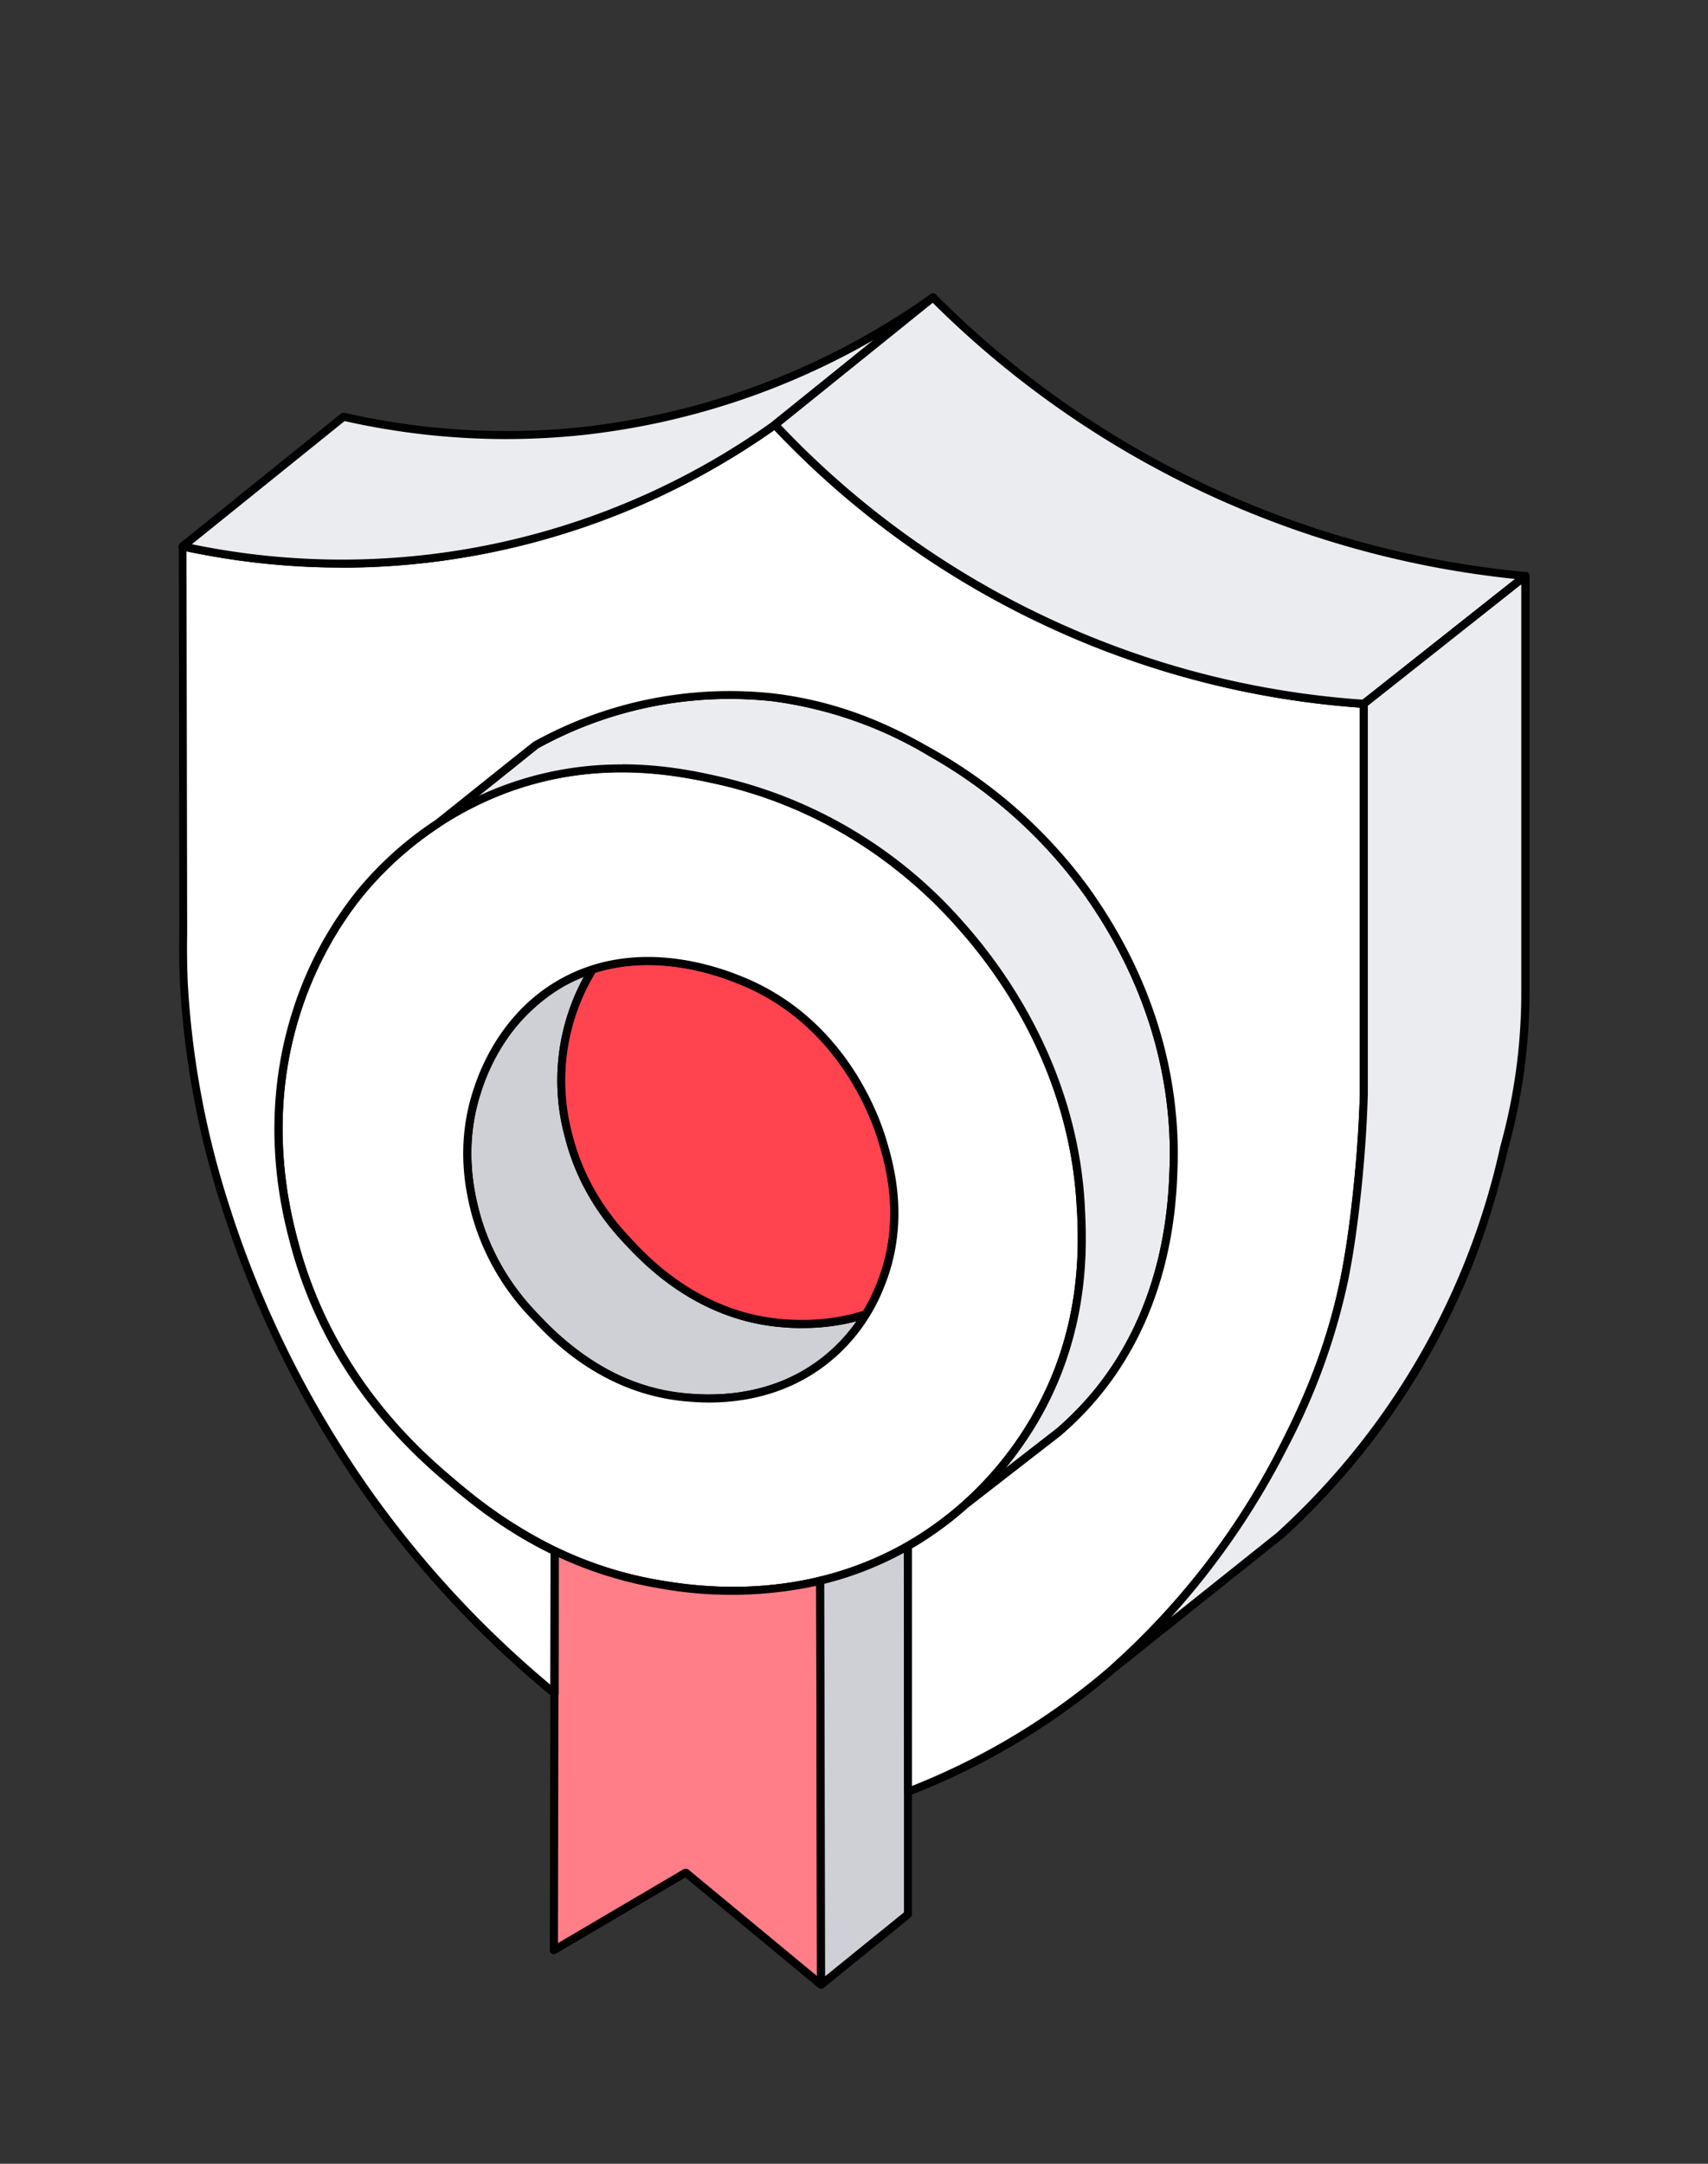 <svg xmlns="http://www.w3.org/2000/svg" width="120" height="152" fill="none"><rect width="100%" height="100%" fill="#333333" stroke="none"/><path fill="#CED0D6" d="M60.84 92.32a12.32 12.32 0 0 1-2.88 3.25c-3.9 3.08-8.43 2.7-9.63 2.6-5.85-.47-9.47-4.32-10.7-5.64a16.68 16.68 0 0 1-4.27-7.5c-.32-1.3-1.09-4.54.16-8.36.37-1.14 1.75-5.15 5.75-7.51.8-.47 1.6-.82 2.39-1.07a14.77 14.77 0 0 0-1.7 11.7c1 3.98 3.24 6.44 4.25 7.51 1.24 1.32 4.86 5.17 10.7 5.65.84.06 3.24.26 5.93-.63Z"/><path fill="#000" d="M49.8 98.52c-.5 0-.99-.02-1.5-.06-5.96-.49-9.67-4.44-10.88-5.73a17 17 0 0 1-4.33-7.63 15.13 15.13 0 0 1 .16-8.52 13.53 13.53 0 0 1 5.88-7.67c.77-.45 1.59-.82 2.44-1.09.12-.04.24 0 .31.1.08.1.08.22.02.32-.93 1.5-1.37 2.84-1.52 3.28a14.58 14.58 0 0 0-.15 8.2c1 4 3.32 6.46 4.19 7.39 4.78 5.08 9.1 5.44 10.52 5.56.79.06 3.17.26 5.81-.61.11-.04.24 0 .31.09.08.1.08.22.02.32-.79 1.3-1.78 2.41-2.94 3.32a13.12 13.12 0 0 1-8.34 2.73Zm-8.78-29.9c-.56.22-1.1.48-1.6.78a12.97 12.97 0 0 0-5.63 7.35c-1.25 3.83-.42 7.12-.15 8.2 1 4 3.32 6.46 4.19 7.39 4.78 5.08 9.1 5.44 10.52 5.56 3.73.3 6.9-.56 9.44-2.55.91-.72 1.71-1.57 2.39-2.54-2.44.65-4.55.48-5.28.42-5.96-.49-9.67-4.44-10.9-5.73-.9-.96-3.28-3.5-4.32-7.64a15.13 15.13 0 0 1 1.34-11.24Z"/><path fill="#FF444F" d="M61.96 90.03c-.17.44-.5 1.3-1.12 2.3-2.7.88-5.1.68-5.92.62-5.85-.48-9.47-4.33-10.7-5.65a16.69 16.69 0 0 1-4.27-7.5 14.77 14.77 0 0 1 1.7-11.71c4.82-1.53 9.47.4 10.56.85 7.17 2.98 9.42 9.96 9.8 11.24.5 1.66 1.6 5.54-.05 9.85Z"/><path fill="#000" d="M56.38 93.3c-.67 0-1.19-.05-1.49-.07-5.95-.5-9.66-4.44-10.88-5.73-.9-.96-3.3-3.5-4.33-7.64a15.13 15.13 0 0 1 1.74-11.92.3.3 0 0 1 .15-.12c2.24-.71 5.93-1.14 10.75.86 6.93 2.88 9.38 9.47 9.96 11.42.45 1.51 1.66 5.54-.06 10.03-.15.39-.5 1.29-1.14 2.34a.28.28 0 0 1-.15.12c-1.75.58-3.38.7-4.55.7ZM41.84 68.32a14.58 14.58 0 0 0-1.62 11.4c1 3.98 3.33 6.45 4.2 7.38 1.18 1.26 4.78 5.08 10.52 5.56.78.06 3.11.25 5.71-.58.58-.97.9-1.8 1.04-2.16 1.65-4.31.49-8.2.05-9.67-.57-1.89-2.94-8.27-9.64-11.05-4.6-1.91-8.1-1.55-10.26-.88Z"/><path fill="#fff" stroke="#000" stroke-linecap="round" stroke-linejoin="round" stroke-width=".57" d="M75.93 84.79c-.49-9.48-5.36-16.34-8.38-19.73-1.64-1.84-7.36-8.08-17.02-10.23-2.87-.63-8.34-1.77-14.7.48a24.33 24.33 0 0 0-10.53 7.43c-.63.76-3 3.74-4.48 8.39-2.35 7.41-.77 13.8-.16 16.13 2.46 9.36 8.6 14.75 10.79 16.61 2.48 2.12 7.35 6.17 14.93 7.43 2.58.43 10.35 1.6 17.97-3.03a24.47 24.47 0 0 0 8.79-9.35c3.15-5.9 2.94-11.4 2.8-14.13Zm-13.97 5.24c-.17.44-.5 1.3-1.12 2.3a12.32 12.32 0 0 1-2.88 3.24c-3.9 3.08-8.43 2.7-9.63 2.6-5.85-.47-9.47-4.32-10.7-5.64a16.68 16.68 0 0 1-4.27-7.5c-.32-1.3-1.09-4.54.16-8.36.37-1.14 1.75-5.15 5.75-7.51.8-.47 1.6-.82 2.39-1.07 4.8-1.53 9.46.4 10.55.85 7.17 2.98 9.42 9.96 9.8 11.24.5 1.66 1.6 5.54-.05 9.85Z"/><path fill="#EBECEF" d="M82.46 82.04c-.1 2.74-.43 9.62-5.22 15.6a22.05 22.05 0 0 1-2.82 2.93l-6.55 5.08a24.79 24.79 0 0 0 5.27-6.73c3.15-5.9 2.94-11.4 2.8-14.14-.5-9.47-5.37-16.33-8.4-19.72-1.63-1.84-7.35-8.08-17-10.23-2.88-.64-8.35-1.77-14.7.48a23.7 23.7 0 0 0-5.06 2.52l6.87-5.5c2.76-1.49 8.9-4.28 16.64-3.35 5.28.62 9.05 2.71 11.2 3.94a34.1 34.1 0 0 1 10.74 9.53c1.5 2.08 6.59 9.36 6.23 19.6Z"/><path fill="#000" d="M67.87 105.94a.28.28 0 0 1-.19-.5 24.6 24.6 0 0 0 5.2-6.65c3.19-5.95 2.9-11.59 2.77-14-.49-9.44-5.42-16.3-8.32-19.54A31.73 31.73 0 0 0 50.47 55.1c-2.64-.59-8.13-1.8-14.54.47a23.37 23.37 0 0 0-5 2.48.28.28 0 0 1-.38-.07.28.28 0 0 1 .05-.39l5.23-4.18 1.64-1.31a28.41 28.41 0 0 1 16.85-3.41c5.44.64 9.26 2.8 11.32 3.97a34.52 34.52 0 0 1 10.82 9.61c5.5 7.63 6.45 14.96 6.28 19.77-.04 1.2-.13 3.69-.86 6.64a23.48 23.48 0 0 1-4.42 9.13 22.4 22.4 0 0 1-2.87 2.98l-3.26 2.53-3.29 2.55a.28.28 0 0 1-.17.06ZM43.69 53.69c2.98 0 5.4.53 6.9.87a32.3 32.3 0 0 1 17.17 10.3c2.94 3.31 7.96 10.29 8.46 19.91.12 2.45.42 8.2-2.83 14.29a25.15 25.15 0 0 1-2.72 4.06l.31-.24 3.26-2.53a21.87 21.87 0 0 0 2.78-2.88c4.83-6.04 5.07-13.11 5.15-15.44.17-4.72-.77-11.92-6.17-19.42a33.95 33.95 0 0 0-10.64-9.45 28.55 28.55 0 0 0-11.1-3.9 27.83 27.83 0 0 0-16.45 3.3l-1.62 1.3c-.86.7-1.72 1.38-2.58 2.06A23.58 23.58 0 0 1 43.7 53.7Z"/><path fill="#FF7E88" d="m57.68 139.42-9.5-7.87L38.9 137l.06-28.05c2.1 1.01 4.57 1.88 7.41 2.35 1.8.3 6.17.97 11.25-.26l.05 28.38Z"/><path fill="#000" d="M57.68 139.7a.29.29 0 0 1-.18-.06l-9.35-7.75-9.1 5.35a.28.28 0 0 1-.28 0 .28.28 0 0 1-.14-.24l.06-28.05c0-.07.03-.15.08-.2.09-.08.22-.1.32-.06 2.34 1.13 4.8 1.91 7.34 2.33 1.47.25 5.96 1 11.13-.25a.3.3 0 0 1 .24.05c.07.05.1.13.1.22l.07 28.38a.28.28 0 0 1-.29.28Zm-9.5-8.43c.06 0 .13.02.18.06l9.04 7.48-.05-27.41a28.35 28.35 0 0 1-11.01.18 27.69 27.69 0 0 1-7.09-2.19l-.05 27.11 8.84-5.2c.04-.02.1-.03.14-.03Z"/><path fill="#CED0D6" d="m63.8 134.48-6.12 4.94-.05-28.38a23.53 23.53 0 0 0 6.16-2.44v25.88Z"/><path fill="#000" d="M57.68 139.7c-.04 0-.08 0-.12-.03a.28.28 0 0 1-.16-.25l-.06-28.38c0-.13.1-.24.22-.27 2.15-.52 4.2-1.33 6.09-2.41a.28.28 0 0 1 .42.24v25.88c0 .08-.03.17-.1.22l-6.1 4.94a.28.28 0 0 1-.18.06Zm.23-28.44.06 27.57 5.54-4.49v-25.26a23.93 23.93 0 0 1-5.6 2.18Z"/><path fill="#fff" d="M73.66 43.73a62.74 62.74 0 0 1-19.21-13.9 53.03 53.03 0 0 1-23.32 9.27 52.56 52.56 0 0 1-18.3-.72l.05 27.12c-.02.86-.03 2.07.04 3.51.06 1.52.39 7.67 2.91 15.7a73.53 73.53 0 0 0 10.26 20.52 72.62 72.62 0 0 0 12.86 13.71l.02-9.99a34.1 34.1 0 0 1-7.52-5.07c-2.2-1.87-8.33-7.26-10.79-16.62-.6-2.33-2.2-8.72.16-16.13a25.71 25.71 0 0 1 4.47-8.39c.9-1.08 2.7-3.08 5.49-4.91l6.87-5.5c2.76-1.49 8.9-4.27 16.64-3.35 5.28.63 9.05 2.72 11.2 3.94a34.1 34.1 0 0 1 10.74 9.53c1.5 2.08 6.58 9.36 6.23 19.6-.1 2.73-.43 9.6-5.22 15.6a22.07 22.07 0 0 1-2.82 2.92l-6.54 5.08h-.01a23.68 23.68 0 0 1-4.08 2.95v17.28a49.18 49.18 0 0 0 14.51-8.74 52.78 52.78 0 0 0 11.93-15.6c1.1-2.19 3.1-6.22 4.2-11.62a87.78 87.78 0 0 0 1.38-13.04V49.44a62.73 62.73 0 0 1-22.15-5.7Z"/><path fill="#000" d="M63.8 126.16a.28.28 0 0 1-.28-.28l-.02-17.28c0-.1.06-.2.15-.25a23.1 23.1 0 0 0 4.03-2.9v-.01l.02-.02 2.63-2.03 3.9-3.03a21.91 21.91 0 0 0 2.79-2.89c4.83-6.04 5.07-13.11 5.15-15.43.17-4.73-.77-11.93-6.17-19.42a33.95 33.95 0 0 0-10.64-9.46 28.55 28.55 0 0 0-11.1-3.9 27.84 27.84 0 0 0-16.45 3.31l-1.62 1.3-5.23 4.18-.02.02c-2.03 1.32-3.9 3-5.42 4.85a25.4 25.4 0 0 0-4.43 8.3c-2.38 7.48-.7 13.87-.15 15.97a30.84 30.84 0 0 0 5.44 11.02c2.18 2.83 4.33 4.67 5.25 5.46a33.86 33.86 0 0 0 7.47 5.03.28.28 0 0 1 .16.29l-.02 9.96a.28.28 0 0 1-.47.22 72.92 72.92 0 0 1-12.9-13.77 73.52 73.52 0 0 1-10.3-20.6 62.41 62.41 0 0 1-2.93-15.77 55.49 55.49 0 0 1-.04-3.53l-.04-27.11a.28.28 0 0 1 .34-.28 52.12 52.12 0 0 0 41.39-8.5.28.28 0 0 1 .37.04 62.1 62.1 0 0 0 19.12 13.83 62.15 62.15 0 0 0 22.06 5.69c.15 0 .27.13.27.28v27.44a87.97 87.97 0 0 1-.34 5.5v.02c-.12 1.24-.43 4.55-1.05 7.58a45.5 45.5 0 0 1-4.23 11.68 53.19 53.19 0 0 1-12 15.68 49.33 49.33 0 0 1-14.7 8.82Zm.27-17.4v16.7a48.72 48.72 0 0 0 14.05-8.54 52.6 52.6 0 0 0 11.86-15.51c1-1.98 3.06-6.08 4.18-11.54.62-3 .92-6.28 1.04-7.52v-.02c.17-1.8.29-3.64.34-5.46V49.71a62.72 62.72 0 0 1-22-5.72A62.64 62.64 0 0 1 54.4 30.21a52.65 52.65 0 0 1-41.3 8.52l.05 26.77c-.02 1.17-.01 2.34.04 3.5a61.9 61.9 0 0 0 2.9 15.63 72.95 72.95 0 0 0 10.23 20.44 72.32 72.32 0 0 0 12.34 13.27l.02-9.2c-3.55-1.74-6.06-3.89-7.42-5.05-.94-.8-3.12-2.66-5.34-5.53a31.38 31.38 0 0 1-5.54-11.22c-.56-2.14-2.26-8.65.17-16.3a25.99 25.99 0 0 1 4.52-8.47 24.68 24.68 0 0 1 5.54-4.97l5.21-4.17 1.65-1.31a28.42 28.42 0 0 1 16.85-3.41c5.44.64 9.26 2.8 11.31 3.97a34.52 34.52 0 0 1 10.82 9.6c5.5 7.64 6.45 14.97 6.28 19.78-.08 2.37-.33 9.58-5.28 15.77a22.38 22.38 0 0 1-2.86 2.96v.01l-3.92 3.04-2.61 2.03-.02.01a23.92 23.92 0 0 1-3.98 2.9v-.02Z"/><path fill="#EBECEF" d="m65.55 20.89-11.1 8.94a53.03 53.03 0 0 1-23.32 9.27 52.56 52.56 0 0 1-18.3-.72l11.3-9.1c4.1.92 9.91 1.72 16.78 1a52.44 52.44 0 0 0 24.64-9.4Z"/><path fill="#000" d="M24.02 39.87c-3.76 0-7.52-.4-11.25-1.21a.28.28 0 0 1-.12-.5l11.3-9.1a.29.29 0 0 1 .25-.06 51.06 51.06 0 0 0 16.68 1 52.13 52.13 0 0 0 24.5-9.34c.13-.09.3-.06.4.06.09.12.07.3-.05.39l-11.1 8.94-.02.02a53.4 53.4 0 0 1-23.44 9.31c-2.38.33-4.76.5-7.15.5v-.01Zm-10.54-1.64a52.03 52.03 0 0 0 40.8-8.62l7.1-5.73a52.3 52.3 0 0 1-20.44 6.68c-5.57.59-11.2.26-16.73-.98l-10.73 8.65Z"/><path fill="#EBECEF" d="m107.16 40.46-11.34 8.98a62.72 62.72 0 0 1-41.37-19.6l11.1-8.95a67.57 67.57 0 0 0 41.61 19.57Z"/><path fill="#000" d="M95.82 49.73h-.02a62.7 62.7 0 0 1-22.26-5.74 62.66 62.66 0 0 1-19.3-13.96.28.28 0 0 1 .03-.42l11.1-8.94c.12-.09.28-.08.38.02a67.3 67.3 0 0 0 41.44 19.49c.12 0 .21.09.25.2.03.1-.01.23-.1.3L96 49.66a.28.28 0 0 1-.18.06ZM54.86 29.86a62.09 62.09 0 0 0 18.92 13.62 62.14 62.14 0 0 0 21.95 5.67l10.71-8.48a67.94 67.94 0 0 1-40.91-19.4l-10.67 8.6Z"/><path fill="#EBECEF" d="M107.16 40.46V70a40.57 40.57 0 0 1-1.47 10.58 62.66 62.66 0 0 1-2.33 7.74 51.68 51.68 0 0 1-13.48 19.56l-11.58 9.24a52.76 52.76 0 0 0 11.93-15.6c1.1-2.18 3.1-6.21 4.2-11.6.63-3.04.94-6.4 1.05-7.58.21-2.22.3-4.1.34-5.47V49.44l11.34-8.98Z"/><path fill="#000" d="M78.3 117.42a.28.28 0 0 1-.19-.5 52.62 52.62 0 0 0 11.87-15.51c1-1.98 3.06-6.08 4.18-11.54.61-3 .92-6.29 1.04-7.52v-.02c.17-1.8.28-3.64.34-5.46V49.44c0-.08.04-.16.1-.22L107 40.24c.08-.07.2-.08.3-.04.1.05.16.15.16.26v29.55a41.46 41.46 0 0 1-1.49 10.65 63.47 63.47 0 0 1-2.34 7.77 51.99 51.99 0 0 1-13.54 19.68h-.02l-11.58 9.25a.29.29 0 0 1-.18.06Zm17.8-67.84v27.3a87.96 87.96 0 0 1-.34 5.5v.02c-.12 1.24-.43 4.55-1.05 7.58a45.48 45.48 0 0 1-4.23 11.68 54.48 54.48 0 0 1-8.21 11.95l7.43-5.93a51.59 51.59 0 0 0 15.71-27.16A40.04 40.04 0 0 0 106.88 70V41.05L96.1 49.58Z"/></svg>